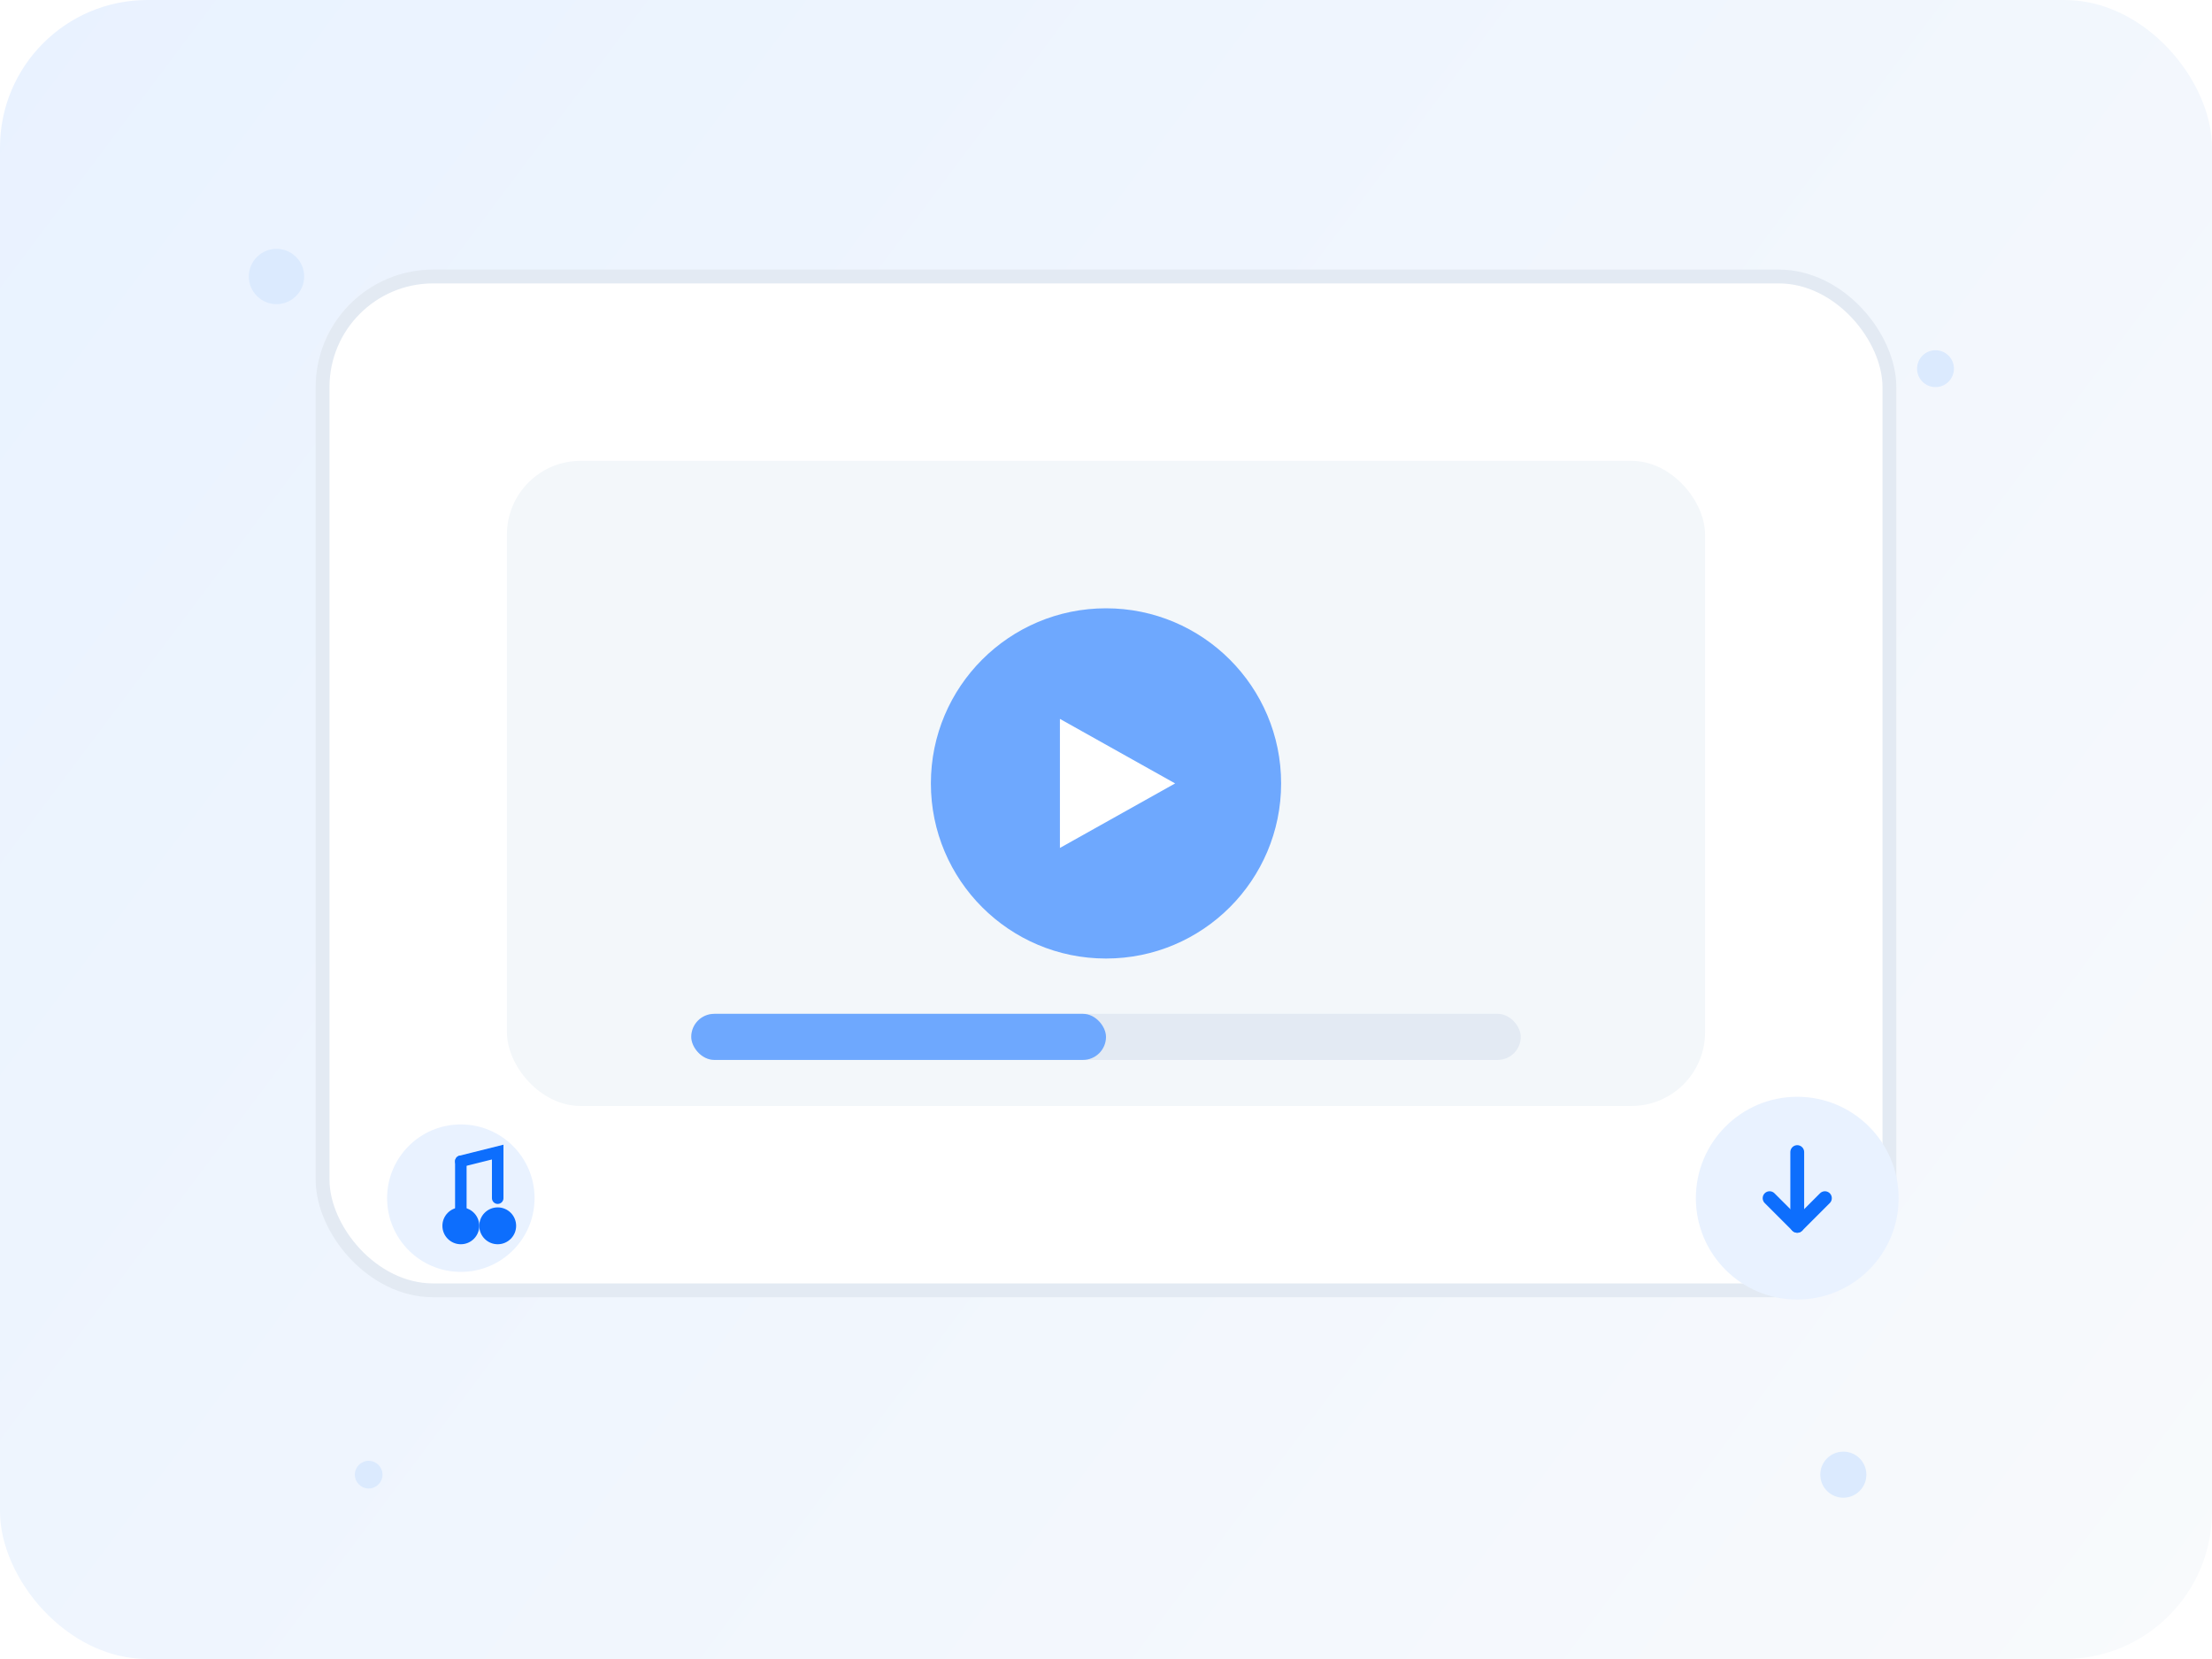 <?xml version="1.0" encoding="UTF-8"?>
<svg width="480" height="360" viewBox="0 0 480 360" fill="none" xmlns="http://www.w3.org/2000/svg">
  <defs>
    <linearGradient id="bg" x1="0" y1="0" x2="480" y2="360" gradientUnits="userSpaceOnUse">
      <stop stop-color="#e9f2ff"/>
      <stop offset="1" stop-color="#f8fafc"/>
    </linearGradient>
    <linearGradient id="accent" x1="0" y1="0" x2="0" y2="120" gradientUnits="userSpaceOnUse">
      <stop stop-color="#0d6efd"/>
      <stop offset="1" stop-color="#6ea8fe"/>
    </linearGradient>
    <filter id="shadow" x="-10" y="-10" width="500" height="380" filterUnits="userSpaceOnUse">
      <feDropShadow dx="0" dy="8" stdDeviation="8" flood-color="#b6d4fe"/>
    </filter>
  </defs>
  <rect width="480" height="360" rx="32" fill="url(#bg)"/>
  <g filter="url(#shadow)">
    <!-- Device -->
    <rect x="70" y="60" width="340" height="220" rx="24" fill="#fff" stroke="#e3eaf3" stroke-width="3"/>
    <rect x="110" y="100" width="260" height="140" rx="16" fill="#f3f7fa"/>
    <!-- Play Button -->
    <circle cx="240" cy="170" r="38" fill="url(#accent)"/>
    <polygon points="255,170 230,156 230,184" fill="#fff"/>
    <!-- Progress Bar -->
    <rect x="150" y="220" width="180" height="10" rx="5" fill="#e3eaf3"/>
    <rect x="150" y="220" width="90" height="10" rx="5" fill="url(#accent)"/>
    <!-- Download Arrow -->
    <g>
      <circle cx="390" cy="260" r="22" fill="#e9f2ff"/>
      <path d="M390 250v16" stroke="#0d6efd" stroke-width="3" stroke-linecap="round"/>
      <path d="M384 260l6 6 6-6" stroke="#0d6efd" stroke-width="3" stroke-linecap="round" stroke-linejoin="round"/>
    </g>
    <!-- Music Note -->
    <g>
      <circle cx="100" cy="260" r="16" fill="#e9f2ff"/>
      <path d="M100 252v12" stroke="#0d6efd" stroke-width="2.5" stroke-linecap="round"/>
      <circle cx="100" cy="266" r="4" fill="#0d6efd"/>
      <path d="M100 252l8-2v10" stroke="#0d6efd" stroke-width="2.5" stroke-linecap="round"/>
      <circle cx="108" cy="266" r="4" fill="#0d6efd"/>
    </g>
  </g>
  <!-- Decorative Dots -->
  <circle cx="60" cy="60" r="6" fill="#dbeafe"/>
  <circle cx="420" cy="80" r="4" fill="#dbeafe"/>
  <circle cx="80" cy="320" r="3" fill="#dbeafe"/>
  <circle cx="400" cy="320" r="5" fill="#dbeafe"/>
</svg>
